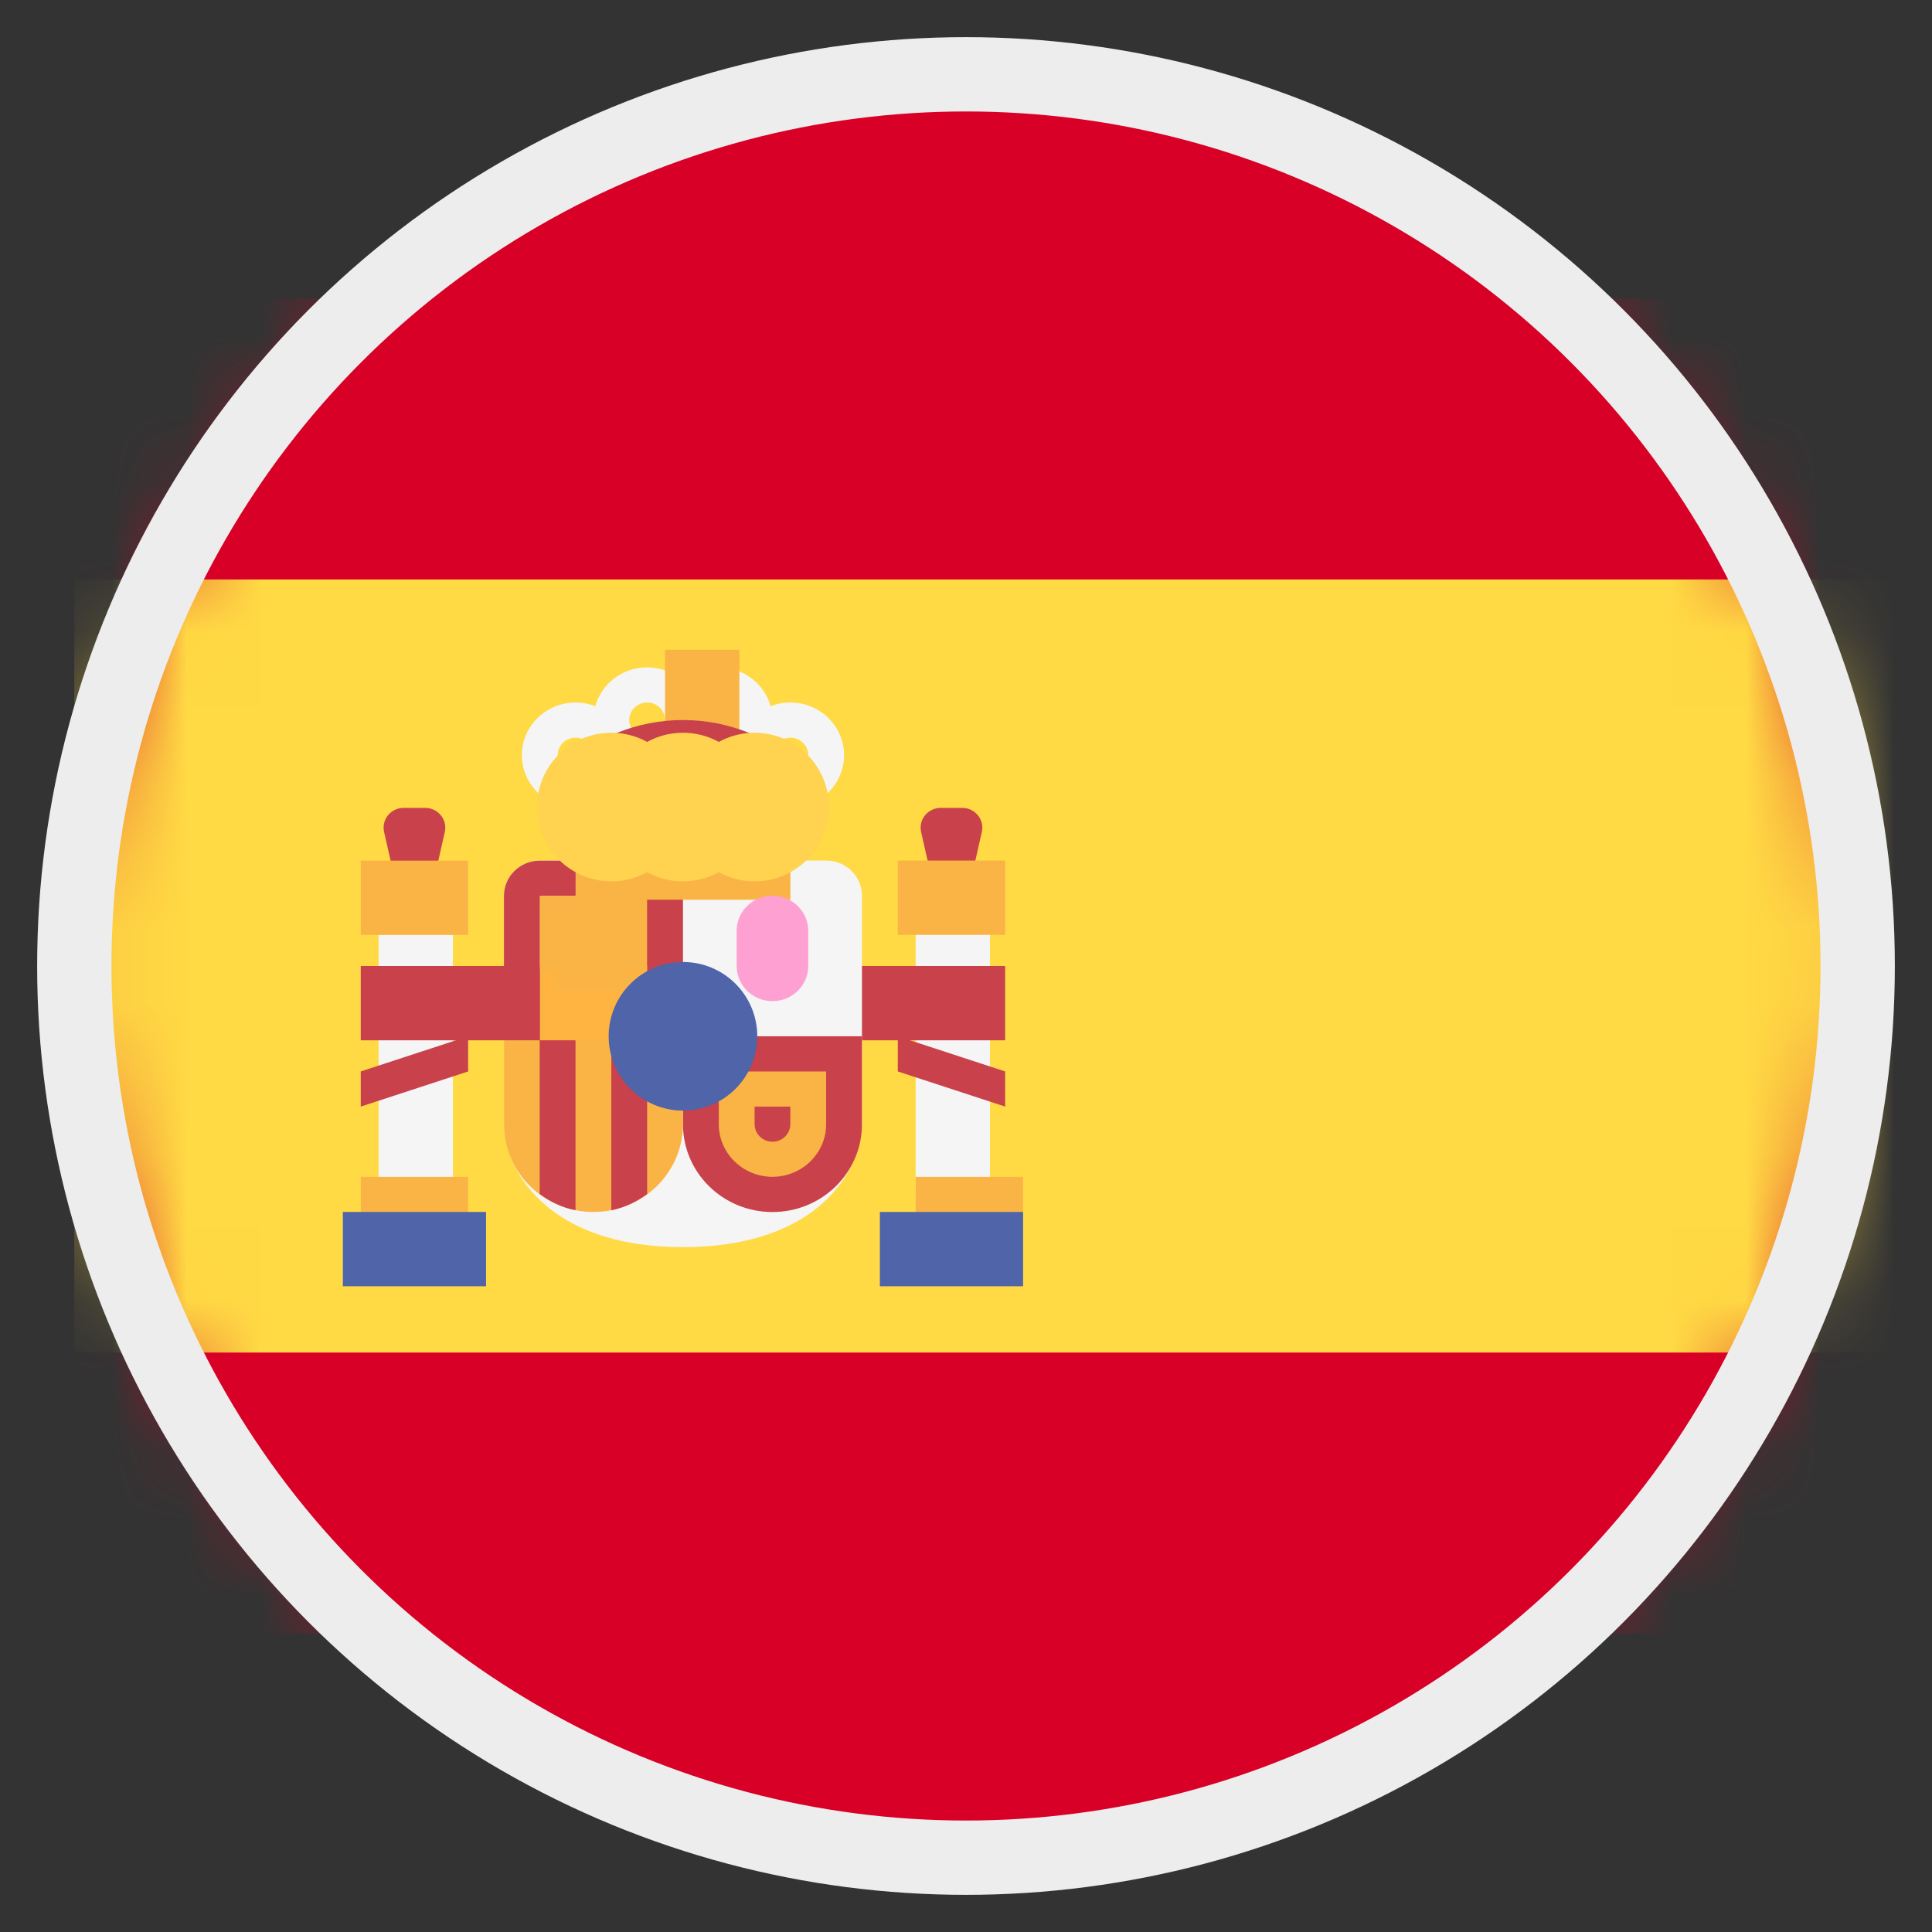 <?xml version="1.0" encoding="UTF-8"?>
<svg width="26px" height="26px" viewBox="0 0 26 26" version="1.1" xmlns="http://www.w3.org/2000/svg" xmlns:xlink="http://www.w3.org/1999/xlink">
    <rect x="0" y="0" width="26" height="26" fill="#333333" stroke="none"/>
    <!-- Generator: sketchtool 61.2 (101010) - https://sketch.com -->
    <title>65939BBA-D4D4-4667-B32C-E463118816A4@2x</title>
    <desc>Created with sketchtool.</desc>
    <defs>
        <circle id="path-1" cx="12" cy="12" r="12"></circle>
        <circle id="path-3" cx="12" cy="12" r="12"></circle>
    </defs>
    <g id="10-WERSJA-JEZYKOWA" stroke="none" stroke-width="1" fill="none" fill-rule="evenodd">
        <g id="Home_GlobalBranding_WersjaJezykowa" transform="translate(-1075, -407)">
            <g id="🇵🇱-Language" transform="translate(-267, 0)">
                <g id="Language" transform="translate(1281, 10)">
                    <g id="List" transform="translate(0, 80)">
                        <g id="ES" transform="translate(62, 318)">
                            <mask id="mask-2" fill="white">
                                <use xlink:href="#path-1"></use>
                            </mask>
                            <use id="Mask" fill="#D80027" xlink:href="#path-1"></use>
                            <g id="spain-(1)" mask="url(#mask-2)">
                                <g transform="translate(0, 3)">
                                    <path d="M0.482,17.985 L27.464,17.985 C27.73,17.985 27.945,17.773 27.945,17.512 L27.945,0.488 C27.945,0.227 27.73,0.015 27.464,0.015 L0.482,0.015 C0.216,0.015 0,0.227 0,0.488 L0,17.512 C0,17.774 0.216,17.985 0.482,17.985 Z" id="Path" fill="#D80027" fill-rule="evenodd"></path>
                                    <rect id="Rectangle" fill="#FFDA44" fill-rule="evenodd" x="0" y="3.798" width="27.945" height="10.404"></rect>
                                    <path d="M11.805,9 L12.213,7.196 C12.251,7.03 12.122,6.872 11.948,6.872 L11.661,6.872 C11.487,6.872 11.358,7.03 11.396,7.196 L11.805,9 Z" id="Path" fill="#C8414B" fill-rule="evenodd"></path>
                                    <rect id="Rectangle" fill="#F5F5F5" fill-rule="evenodd" x="11.323" y="8.054" width="1" height="4.019"></rect>
                                    <rect id="Rectangle" fill="#FAB446" fill-rule="evenodd" x="11.082" y="7.581" width="1.445" height="1"></rect>
                                    <g id="Group" stroke-width="1" fill="none" fill-rule="evenodd" transform="translate(4.148, 6.857)">
                                        <rect id="Rectangle" fill="#C8414B" x="5.97" y="2.143" width="2.409" height="1"></rect>
                                        <polygon id="Path" fill="#C8414B" points="8.379 4.035 6.934 3.562 6.934 3.089 8.379 3.562"></polygon>
                                        <path d="M0.429,2.143 L0.838,0.339 C0.875,0.172 0.746,0.015 0.573,0.015 L0.285,0.015 C0.112,0.015 -0.017,0.172 0.021,0.339 L0.429,2.143 Z" id="Path" fill="#C8414B"></path>
                                    </g>
                                    <path d="M6.264,7.581 C5.998,7.581 5.782,7.793 5.782,8.054 L5.782,11.128 C5.782,11.703 6.328,12.783 8.191,12.783 C10.054,12.783 10.6,11.703 10.6,11.128 L10.6,8.054 C10.6,7.793 10.384,7.581 10.118,7.581 L6.264,7.581 L6.264,7.581 Z" id="Path" fill="#F5F5F5" fill-rule="evenodd"></path>
                                    <g id="Group" stroke-width="1" fill="none" fill-rule="evenodd" transform="translate(5.731, 7.554)">
                                        <path d="M2.46,2.392 L0.051,2.392 L0.051,0.501 C0.051,0.24 0.267,0.028 0.533,0.028 L2.46,0.028 L2.46,2.392 Z" id="Path" fill="#C8414B"></path>
                                        <path d="M2.46,2.392 L4.869,2.392 L4.869,3.575 C4.869,4.228 4.33,4.757 3.664,4.757 L3.664,4.757 C2.999,4.757 2.46,4.228 2.46,3.575 L2.46,2.392 L2.46,2.392 Z" id="Path" fill="#C8414B"></path>
                                    </g>
                                    <path d="M5.782,9.946 L8.191,9.946 L8.191,11.128 C8.191,11.781 7.652,12.31 6.986,12.31 L6.986,12.31 C6.321,12.31 5.782,11.781 5.782,11.128 L5.782,9.946 L5.782,9.946 Z" id="Path" fill="#FAB446" fill-rule="evenodd"></path>
                                    <g id="Group" stroke-width="1" fill="none" fill-rule="evenodd" transform="translate(6.222, 9.911)">
                                        <path d="M1.487,2.158 L1.487,0.035 L1.005,0.035 L1.005,2.376 C1.184,2.34 1.346,2.262 1.487,2.158 Z" id="Path" fill="#C8414B"></path>
                                        <path d="M0.523,2.376 L0.523,0.035 L0.041,0.035 L0.041,2.158 C0.182,2.262 0.344,2.34 0.523,2.376 Z" id="Path" fill="#C8414B"></path>
                                    </g>
                                    <rect id="Rectangle" fill="#FFB441" fill-rule="evenodd" x="6.264" y="9" width="1.445" height="1"></rect>
                                    <g id="Group" stroke-width="1" fill="none" fill-rule="evenodd" transform="translate(6.222, 8.036)">
                                        <rect id="Rectangle" fill="#FAB446" x="0.041" y="0.018" width="1.445" height="1"></rect>
                                        <rect id="Rectangle" fill="#FAB446" x="0.282" y="0.3" width="1" height="1"></rect>
                                    </g>
                                    <rect id="Rectangle" fill="#F5F5F5" fill-rule="evenodd" x="4.095" y="8.054" width="1" height="4.019"></rect>
                                    <g id="Group" stroke-width="1" fill="none" fill-rule="evenodd" transform="translate(3.821, 7.554)">
                                        <rect id="Rectangle" fill="#FAB446" x="0.034" y="4.284" width="1.445" height="1"></rect>
                                        <rect id="Rectangle" fill="#FAB446" x="0.034" y="0.028" width="1.445" height="1"></rect>
                                    </g>
                                    <rect id="Rectangle" fill="#5064AA" fill-rule="evenodd" x="3.614" y="12.31" width="1.927" height="1"></rect>
                                    <rect id="Rectangle" fill="#FAB446" fill-rule="evenodd" x="11.323" y="11.838" width="1.445" height="1"></rect>
                                    <rect id="Rectangle" fill="#5064AA" fill-rule="evenodd" x="10.841" y="12.31" width="1.927" height="1"></rect>
                                    <rect id="Rectangle" fill="#FAB446" fill-rule="evenodd" x="6.746" y="7.108" width="2.891" height="1"></rect>
                                    <rect id="Rectangle" fill="#FFB441" fill-rule="evenodd" x="7.95" y="5.69" width="1" height="1.419"></rect>
                                    <g id="Group" stroke-width="1" fill="none" fill-rule="evenodd" transform="translate(6.004, 4.929)">
                                        <path d="M1.705,1.47 C1.307,1.47 0.982,1.152 0.982,0.761 C0.982,0.37 1.307,0.052 1.705,0.052 C2.104,0.052 2.428,0.37 2.428,0.761 C2.428,1.152 2.104,1.47 1.705,1.47 Z M1.705,0.525 C1.572,0.525 1.464,0.631 1.464,0.761 C1.464,0.892 1.572,0.998 1.705,0.998 C1.838,0.998 1.946,0.892 1.946,0.761 C1.946,0.631 1.838,0.525 1.705,0.525 Z" id="Shape" fill="#F5F5F5" fill-rule="nonzero"></path>
                                        <path d="M2.669,1.47 C2.27,1.47 1.946,1.152 1.946,0.761 C1.946,0.37 2.27,0.052 2.669,0.052 C3.067,0.052 3.392,0.37 3.392,0.761 C3.392,1.152 3.067,1.47 2.669,1.47 Z M2.669,0.525 C2.536,0.525 2.428,0.631 2.428,0.761 C2.428,0.892 2.536,0.998 2.669,0.998 C2.802,0.998 2.91,0.892 2.91,0.761 C2.91,0.631 2.802,0.525 2.669,0.525 Z" id="Shape" fill="#F5F5F5" fill-rule="nonzero"></path>
                                        <path d="M3.632,1.943 C3.234,1.943 2.91,1.625 2.91,1.234 C2.91,0.843 3.234,0.525 3.632,0.525 C4.031,0.525 4.355,0.843 4.355,1.234 C4.355,1.625 4.031,1.943 3.632,1.943 Z M3.632,0.998 C3.5,0.998 3.392,1.104 3.392,1.234 C3.392,1.365 3.5,1.471 3.632,1.471 C3.765,1.471 3.873,1.365 3.873,1.234 C3.873,1.104 3.765,0.998 3.632,0.998 Z" id="Shape" fill="#F5F5F5" fill-rule="nonzero"></path>
                                        <path d="M0.742,1.943 C0.343,1.943 0.019,1.625 0.019,1.234 C0.019,0.843 0.343,0.525 0.742,0.525 C1.14,0.525 1.464,0.843 1.464,1.234 C1.464,1.625 1.14,1.943 0.742,1.943 Z M0.742,0.998 C0.609,0.998 0.501,1.104 0.501,1.234 C0.501,1.365 0.609,1.471 0.742,1.471 C0.874,1.471 0.982,1.365 0.982,1.234 C0.982,1.104 0.874,0.998 0.742,0.998 Z" id="Shape" fill="#F5F5F5" fill-rule="nonzero"></path>
                                    </g>
                                    <path d="M9.636,10.892 L9.636,11.128 C9.636,11.259 9.528,11.365 9.395,11.365 C9.263,11.365 9.155,11.259 9.155,11.128 L9.155,10.892 L9.636,10.892 L9.636,10.892 Z M10.118,10.419 L8.673,10.419 L8.673,11.128 C8.673,11.519 8.997,11.837 9.395,11.837 C9.794,11.837 10.118,11.519 10.118,11.128 L10.118,10.419 L10.118,10.419 Z" id="Shape" fill="#FAB446" fill-rule="nonzero"></path>
                                    <path d="M9.395,9.473 L9.395,9.473 C9.129,9.473 8.914,9.261 8.914,9 L8.914,8.527 C8.914,8.266 9.129,8.054 9.395,8.054 L9.395,8.054 C9.662,8.054 9.877,8.266 9.877,8.527 L9.877,9 C9.877,9.261 9.662,9.473 9.395,9.473 Z" id="Path" fill="#FFA0D2" fill-rule="evenodd"></path>
                                    <ellipse id="Oval" fill="#5064AA" fill-rule="evenodd" cx="8.191" cy="9.946" rx="1" ry="1"></ellipse>
                                    <rect id="Rectangle" fill="#FAB446" fill-rule="evenodd" x="7.95" y="4.744" width="1" height="1.419"></rect>
                                    <path d="M6.745,7.108 L6.264,6.636 L6.546,6.359 C6.982,5.93 7.574,5.69 8.191,5.69 L8.191,5.69 C8.808,5.69 9.4,5.93 9.836,6.359 L10.118,6.636 L9.636,7.108 L6.745,7.108 Z" id="Path" fill="#C8414B" fill-rule="evenodd"></path>
                                    <g id="Group" stroke-width="1" fill="none" fill-rule="evenodd" transform="translate(6.932, 6.375)">
                                        <ellipse id="Oval" fill="#FFD250" cx="1.259" cy="0.486" rx="1" ry="1"></ellipse>
                                        <ellipse id="Oval" fill="#FFD250" cx="0.295" cy="0.486" rx="1" ry="1"></ellipse>
                                        <ellipse id="Oval" fill="#FFD250" cx="2.223" cy="0.486" rx="1" ry="1"></ellipse>
                                    </g>
                                    <g id="Group" stroke-width="1" fill="none" fill-rule="evenodd" transform="translate(3.821, 9)">
                                        <rect id="Rectangle" fill="#C8414B" x="0.034" y="5.35714286e-05" width="2.409" height="1"></rect>
                                        <polygon id="Path" fill="#C8414B" points="0.034 1.892 1.479 1.419 1.479 0.946 0.034 1.419"></polygon>
                                    </g>
                                </g>
                            </g>
                            <mask id="mask-4" fill="white">
                                <use xlink:href="#path-3"></use>
                            </mask>
                            <use id="Mask" stroke="#EDEDED" xlink:href="#path-3"></use>
                        </g>
                    </g>
                </g>
            </g>
        </g>
    </g>
</svg>